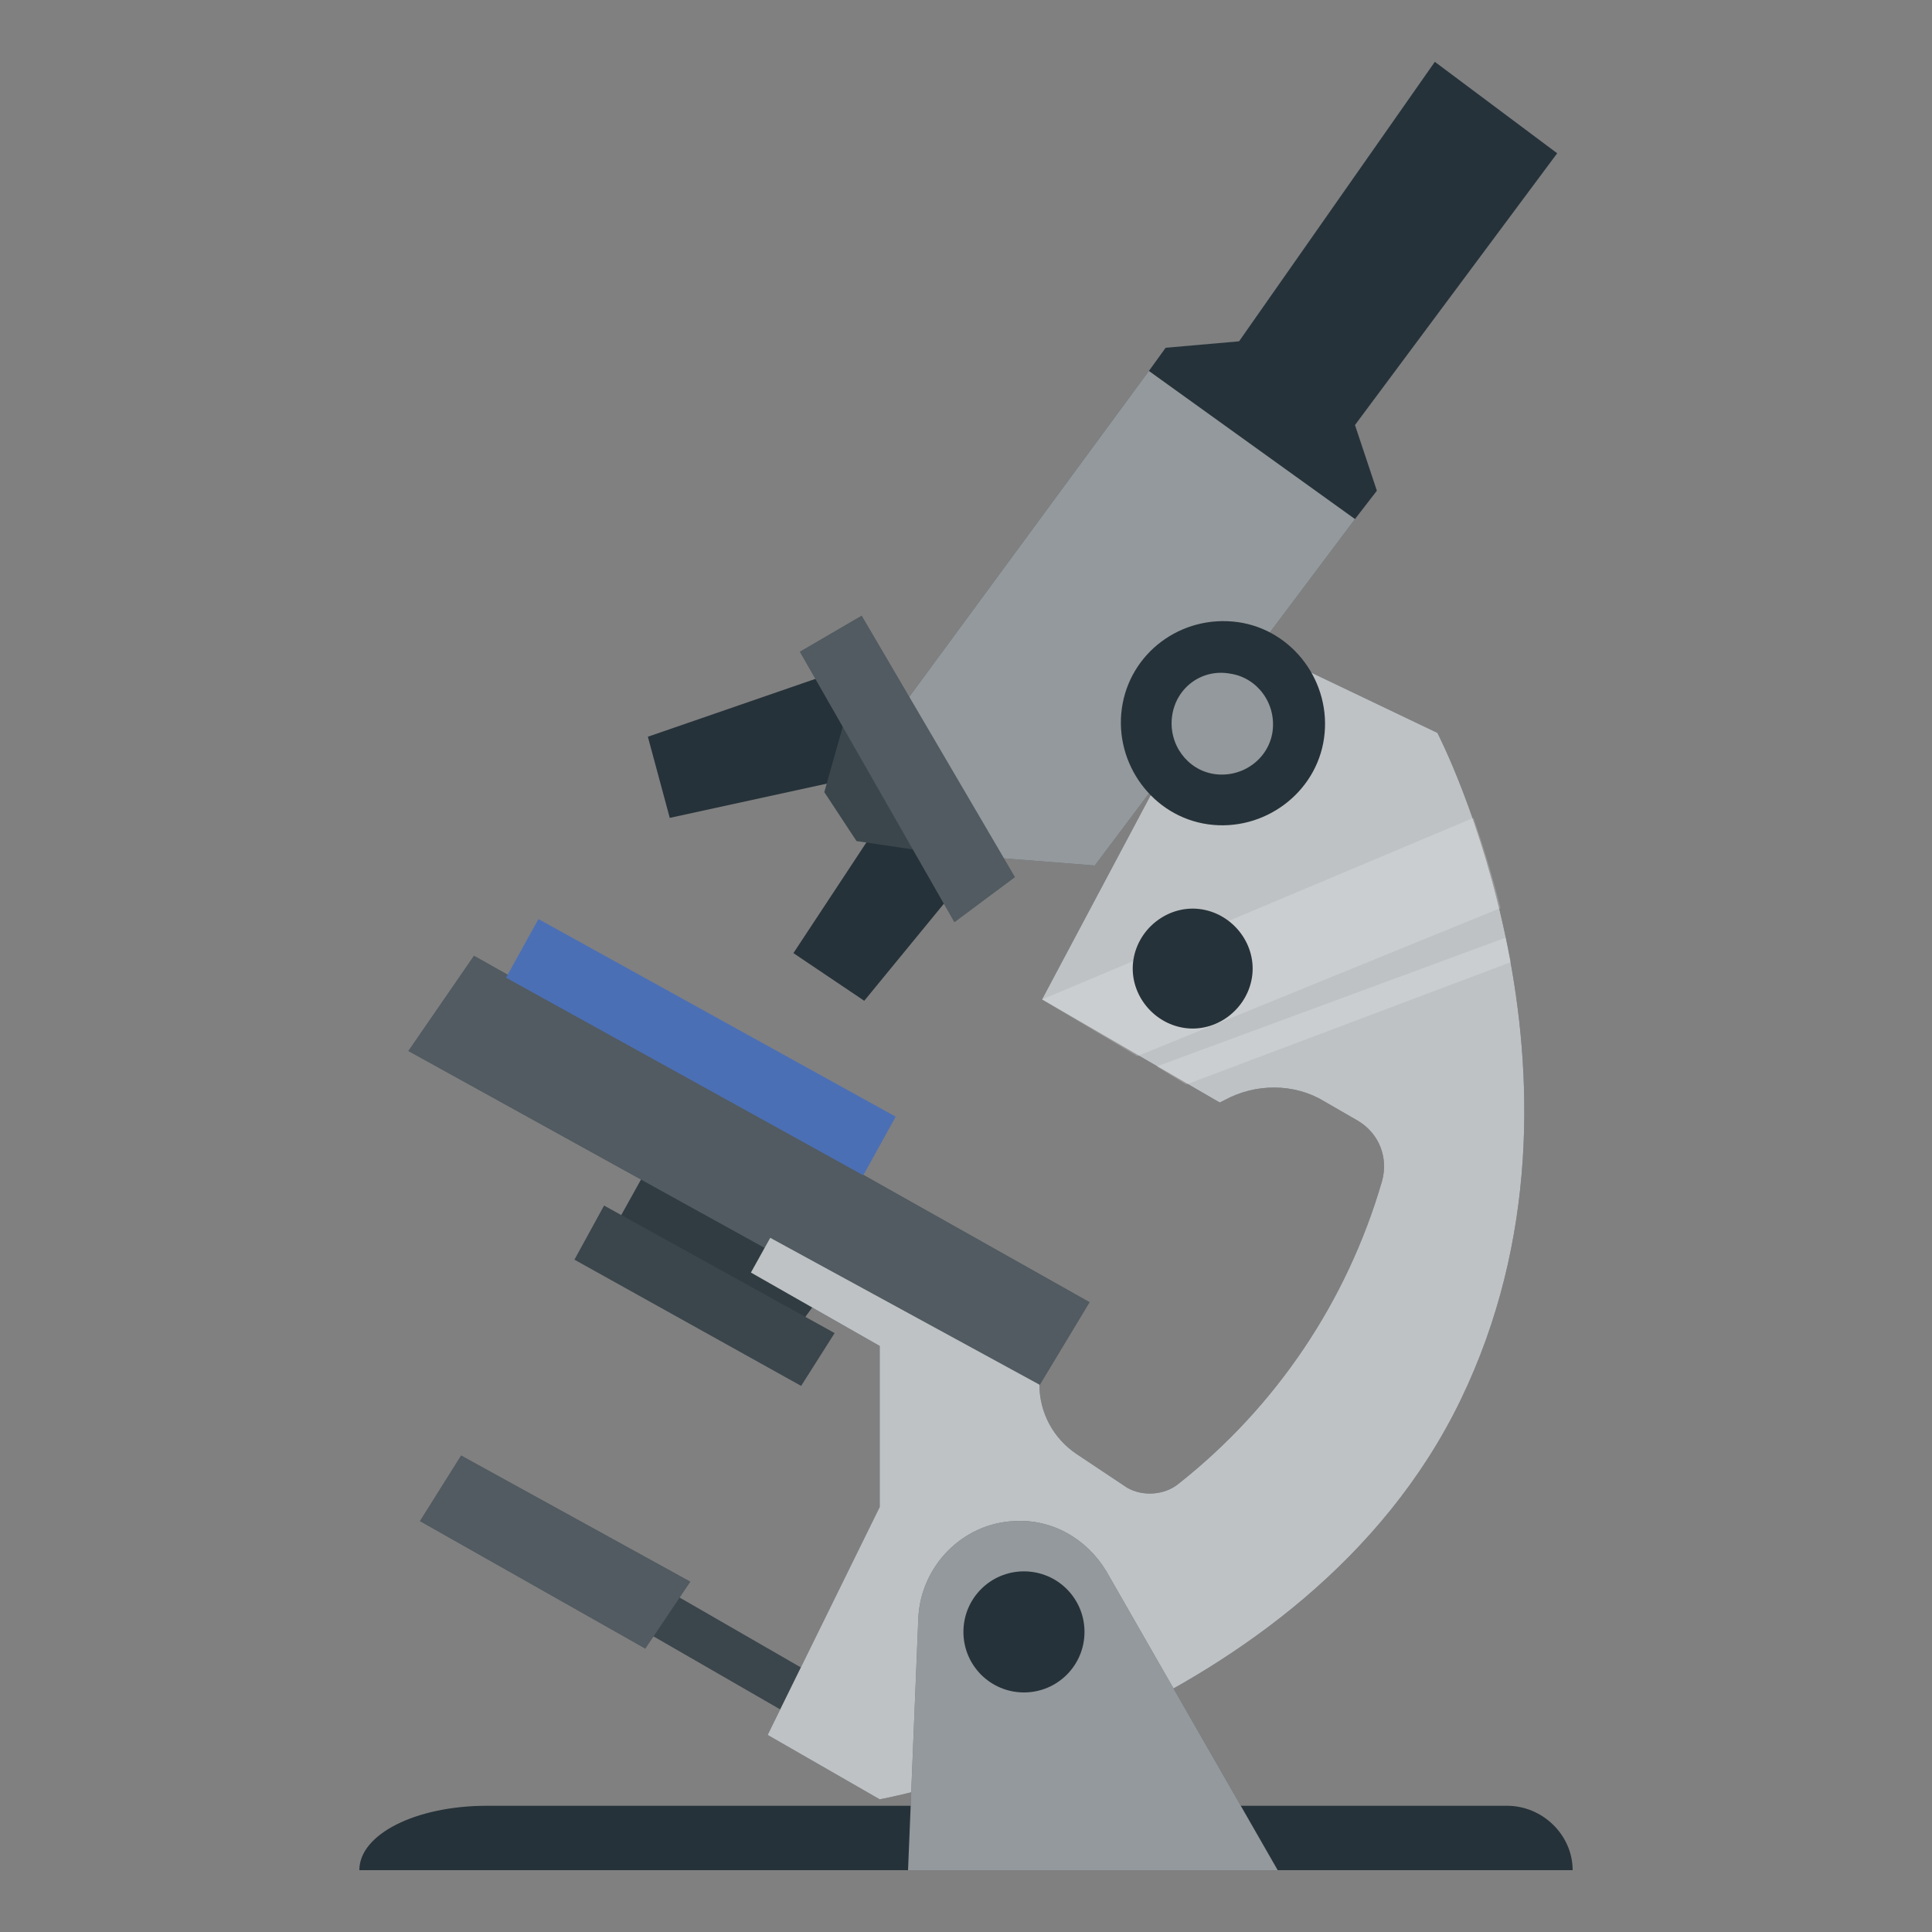 <?xml version="1.0" encoding="utf-8"?>
<!-- Generator: Adobe Illustrator 24.3.0, SVG Export Plug-In . SVG Version: 6.00 Build 0)  -->
<svg version="1.1" id="Layer_1" xmlns="http://www.w3.org/2000/svg" xmlns:xlink="http://www.w3.org/1999/xlink" x="0px" y="0px"
	 viewBox="0 0 150 150" style="enable-background:new 0 0 150 150;" xml:space="preserve">
<rect x="0" y="0" width="150" height="150" fill="#808080" stroke="none"/>
<style type="text/css">
	.st0{fill:#263239;}
	.st1{opacity:0.5;fill:#FFFFFF;enable-background:new    ;}
	.st2{opacity:0.1;fill:#FFFFFF;enable-background:new    ;}
	.st3{opacity:0.2;fill:#FFFFFF;enable-background:new    ;}
	.st4{opacity:5.000000e-02;fill:#FFFFFF;enable-background:new    ;}
	.st5{opacity:0.7;fill:#FFFFFF;enable-background:new    ;}
	.st6{fill:#4B6FB5;}
</style>
<g>
	<path class="st0" d="M67.6,64.9l-6,9.1l5.5,3.7l7.3-8.9C74.3,68.8,71.5,63.9,67.6,64.9z"/>
	<path class="st0" d="M64.2,52.4l-13.9,4.8l1.7,6.3l13.3-2.9C65.3,60.7,67.5,55.7,64.2,52.4z"/>
	<polygon class="st0" points="69.2,56 70.9,61.6 77.4,66.6 85,67.2 105.2,40.3 106.9,38.1 105.2,33 120.9,11.9 111.4,4.8 96.2,26.5 
		90.5,27 89.2,28.8 	"/>
	<polygon class="st1" points="69.2,56 70.9,61.6 77.4,66.6 85,67.2 105.2,40.3 106.9,38.1 105.2,33 120.9,11.9 111.4,4.8 96.2,26.5 
		90.5,27 89.2,28.8 	"/>
	<polygon class="st0" points="89.2,28.8 105.2,40.3 106.9,38.1 105.2,33 120.9,11.9 111.4,4.8 96.2,26.5 90.5,27 	"/>
	<polygon class="st0" points="71.9,66.1 66.5,65.3 64,61.5 66.2,53.7 	"/>
	<polygon class="st2" points="71.9,66.1 66.5,65.3 64,61.5 66.2,53.7 	"/>
	<polygon class="st0" points="78.8,68.1 66.9,47.8 62.1,50.6 74.1,71.6 	"/>
	<polygon class="st3" points="78.8,68.1 66.9,47.8 62.1,50.6 74.1,71.6 	"/>
	<polygon class="st0" points="65.2,131.2 35.7,114.2 34,117.4 62.8,134 	"/>
	<polygon class="st2" points="65.2,131.2 35.7,114.2 34,117.4 62.8,134 	"/>
	<polygon class="st0" points="50.7,89.9 47.7,95.3 61.9,103.1 65.7,97.9 	"/>
	<polygon class="st4" points="50.7,89.9 47.7,95.3 61.9,103.1 65.7,97.9 	"/>
	<polygon class="st0" points="84.6,101.1 80.2,108.4 31.7,81.6 36.8,74.2 	"/>
	<polygon class="st0" points="64.8,103.5 46.9,93.6 44.6,97.8 62.2,107.6 	"/>
	<polygon class="st3" points="84.6,101.1 80.2,108.4 31.7,81.6 36.8,74.2 	"/>
	<polygon class="st2" points="64.8,103.5 46.9,93.6 44.6,97.8 62.2,107.6 	"/>
	<path class="st0" d="M111.6,56.9l-15.7-7.5l-15,28.2l13.8,8l0.4-0.2c2.4-1.3,5.4-1.3,7.7,0.1l2.6,1.5c1.7,1,2.4,2.9,1.9,4.7l0,0
		c-2.7,9.3-8.2,17.5-15.8,23.5l0,0c-1.1,0.9-2.8,1-4,0.3l-3.9-2.6c-1.8-1.2-2.9-3.2-2.9-5.4l0,0L59.8,96.1l-1.5,2.7l10,5.7V117
		l-8.7,17.7l8.7,5c0,0,33-6,45.1-31S111.6,56.9,111.6,56.9z"/>
	<path class="st5" d="M111.6,56.9l-15.7-7.5l-15,28.2l13.8,8l0.4-0.2c2.4-1.3,5.4-1.3,7.7,0.1l2.6,1.5c1.7,1,2.4,2.9,1.9,4.7l0,0
		c-2.7,9.3-8.2,17.5-15.8,23.5l0,0c-1.1,0.9-2.8,1-4,0.3l-3.9-2.6c-1.8-1.2-2.9-3.2-2.9-5.4l0,0L59.8,96.1l-1.5,2.7l10,5.7V117
		l-8.7,17.7l8.7,5c0,0,33-6,45.1-31S111.6,56.9,111.6,56.9z"/>
	<polygon class="st3" points="89.8,82.8 116.9,72.8 117.3,74.7 92.1,84.2 	"/>
	<path class="st3" d="M80.9,77.6l33.5-14.1c0.8,2.3,1.5,4.6,2.1,7L88.3,82L80.9,77.6z"/>
	<path class="st0" d="M88,74.5c-0.4,2.5,1.4,4.9,3.9,5.3c2.5,0.4,4.9-1.4,5.3-3.9c0.4-2.5-1.4-4.9-3.9-5.3
		C90.8,70.2,88.4,72,88,74.5z"/>
	<polygon class="st0" points="53.6,122.8 50.1,128 32.6,118.1 35.8,113 	"/>
	<path class="st0" d="M87.1,55c-0.6,4.3,2.4,8.4,6.7,9c4.3,0.6,8.4-2.4,9-6.7c0.6-4.3-2.4-8.4-6.7-9c0,0,0,0,0,0
		C91.7,47.7,87.7,50.7,87.1,55z"/>
	<polygon class="st3" points="53.6,122.8 50.1,128 32.6,118.1 35.8,113 	"/>
	<path class="st1" d="M91,55.6c-0.3,2.2,1.2,4.2,3.3,4.5c2.2,0.3,4.2-1.2,4.5-3.3c0.3-2.2-1.2-4.2-3.3-4.5c0,0,0,0,0,0
		C93.3,51.9,91.3,53.4,91,55.6z"/>
	<path class="st0" d="M122.1,145.2H27.9l0,0c0-2.8,4.4-5,9.9-5H117C119.8,140.2,122.1,142.5,122.1,145.2L122.1,145.2z"/>
	<path class="st0" d="M99.2,145.2L85.9,122c-1.5-2.5-4.2-4.1-7.2-3.9l0,0c-4,0.2-7.2,3.5-7.4,7.5l-0.8,19.6L99.2,145.2z"/>
	<path class="st1" d="M99.2,145.2L85.9,122c-1.5-2.5-4.2-4.1-7.2-3.9l0,0c-4,0.2-7.2,3.5-7.4,7.5l-0.8,19.6L99.2,145.2z"/>
	<path class="st0" d="M74.8,126.7c0,2.6,2.1,4.7,4.7,4.7c2.6,0,4.7-2.1,4.7-4.7c0-2.6-2.1-4.7-4.7-4.7c0,0,0,0,0,0
		C76.9,122,74.8,124.1,74.8,126.7z"/>
	<rect x="51.8" y="65.5" transform="matrix(0.484 -0.875 0.875 0.484 -43.096 89.529)" class="st6" width="5.2" height="31.7"/>
</g>
</svg>
